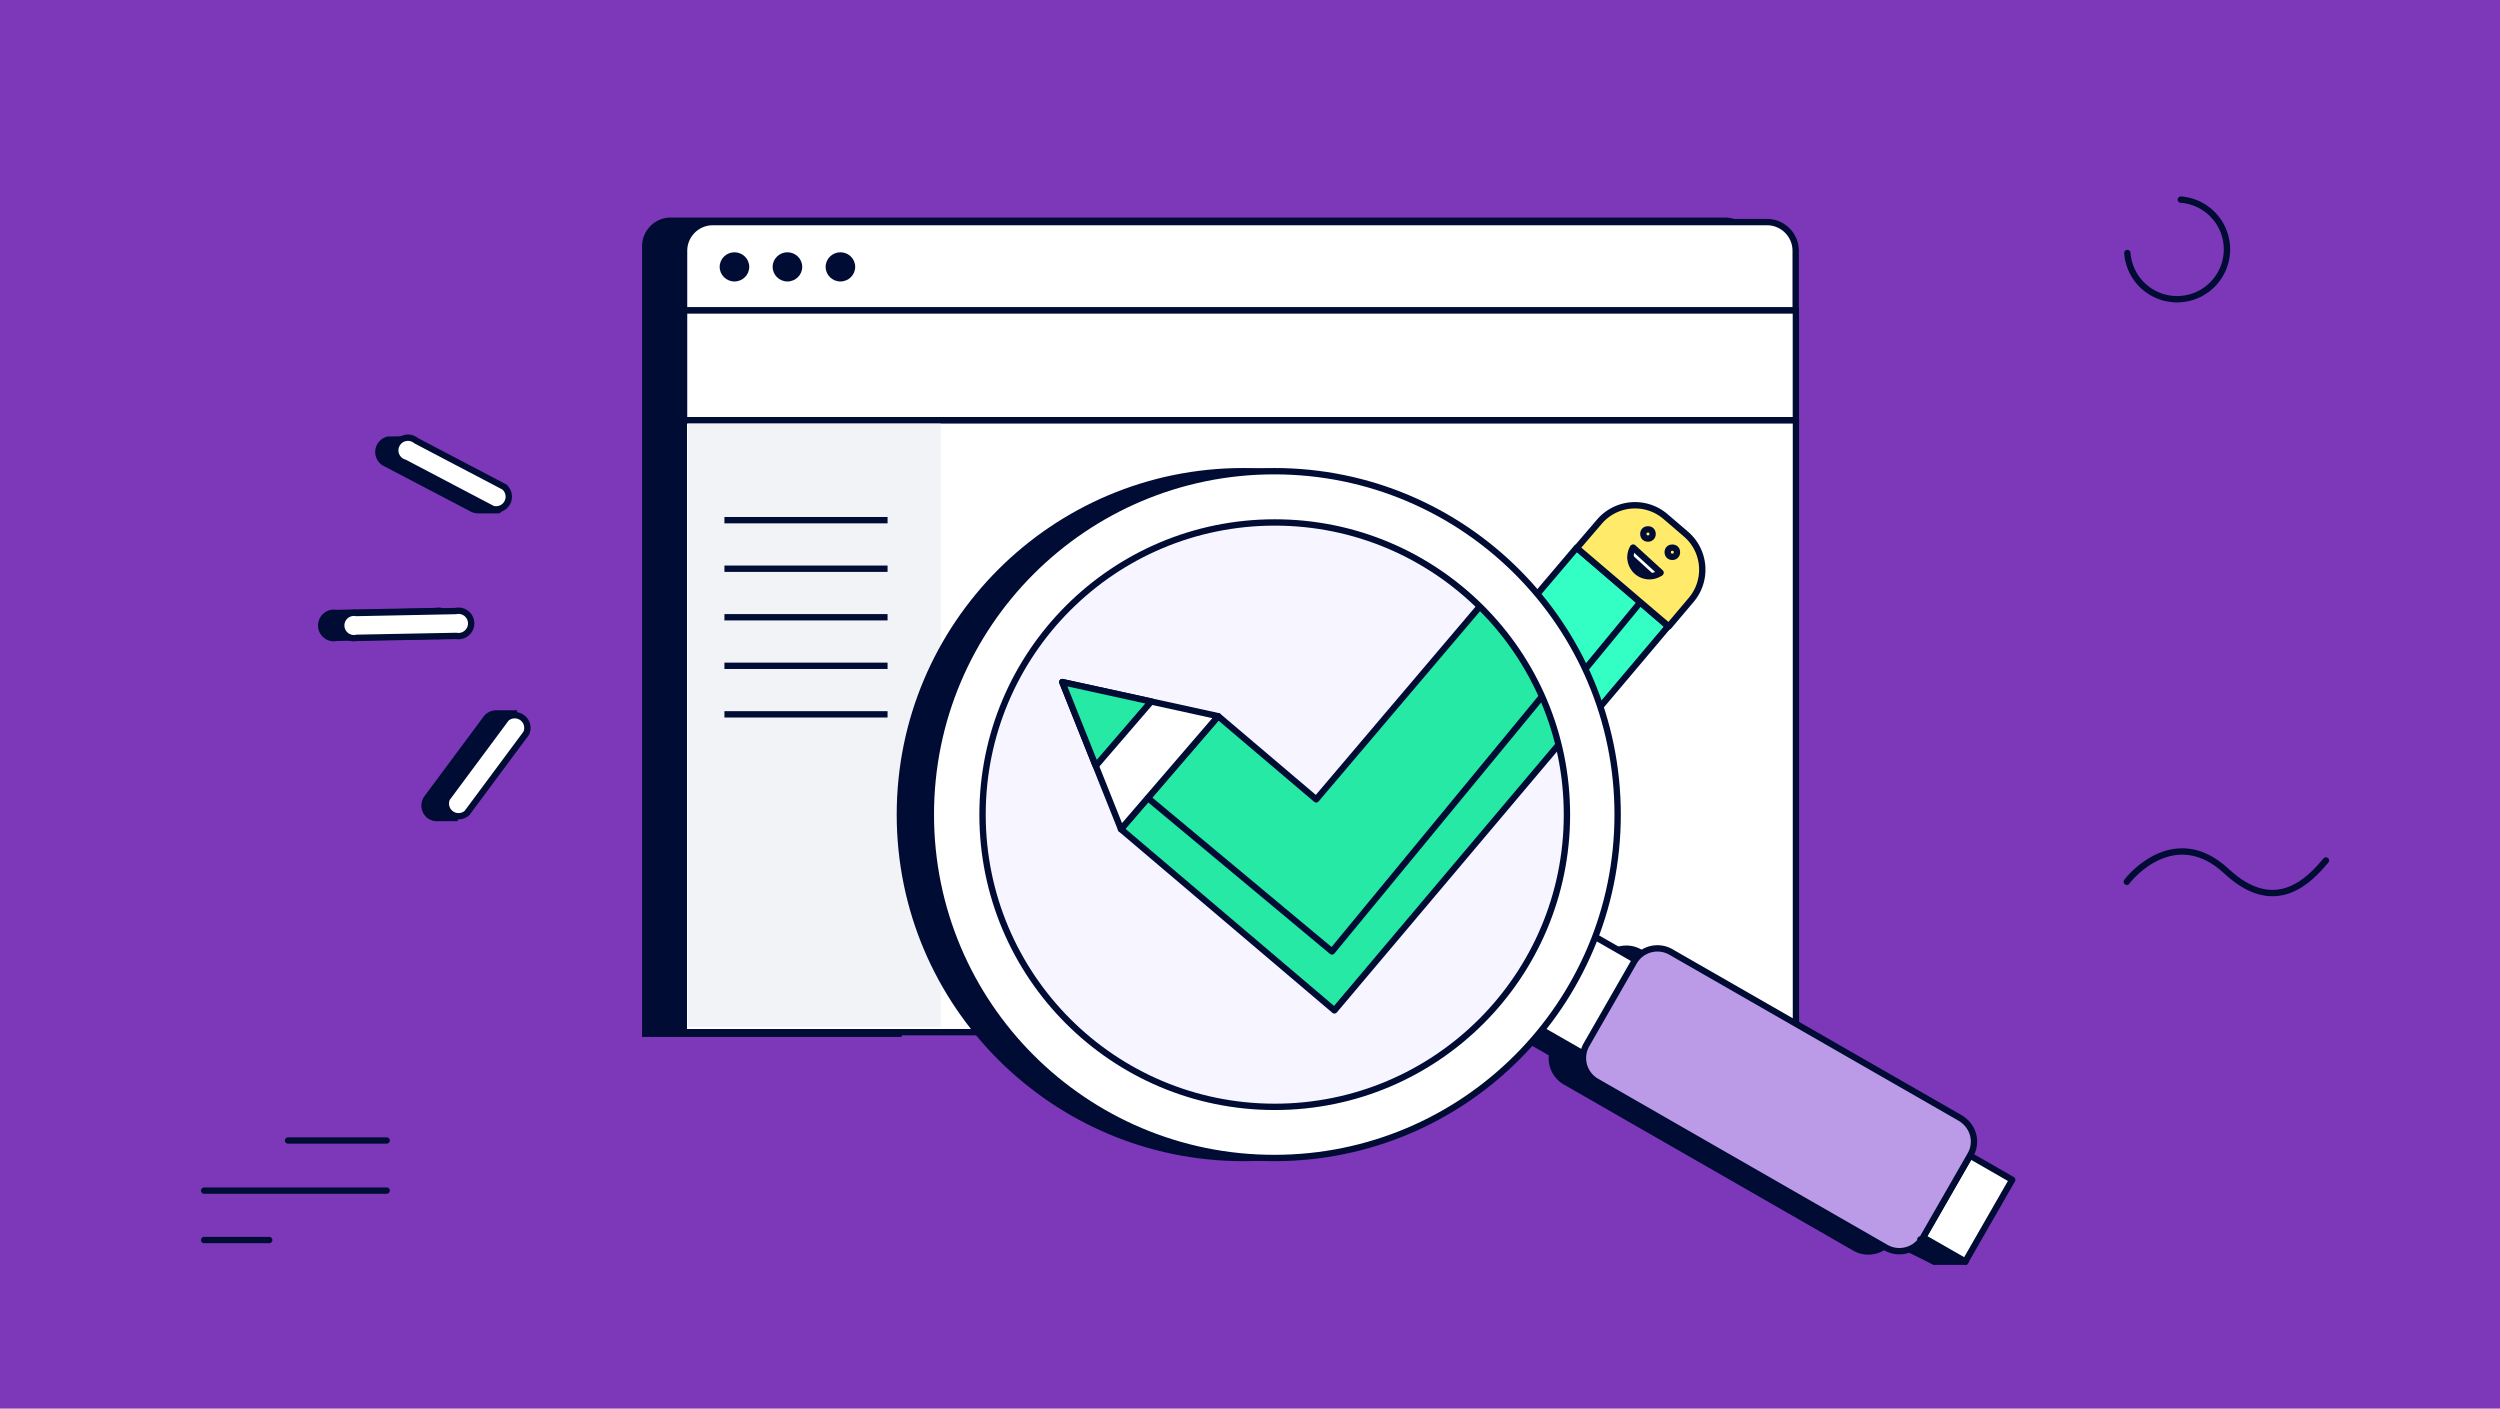 <svg xmlns="http://www.w3.org/2000/svg" xmlns:xlink="http://www.w3.org/1999/xlink" viewBox="0 0 394 222"><defs><style>.a,.d,.m{fill:none;}.b{fill:#7c38b8;}.c,.i,.j,.o,.p,.q{fill:#000c34;}.d{stroke:#fff;fill-rule:evenodd;}.d,.e,.k,.l,.m,.n,.o,.p,.q,.s,.t,.w{stroke-linecap:round;}.d,.g,.h,.j,.p,.s{stroke-miterlimit:10;}.e,.h,.r,.s{fill:#fff;}.e,.g,.h,.i,.j,.k,.l,.m,.n,.o,.p,.r,.s,.u,.w{stroke:#000c34;}.e,.i,.k,.l,.m,.n,.o,.q,.r,.t,.u,.w{stroke-linejoin:round;}.f,.g{fill:#f2f3f7;}.k{fill:#33ffc5;}.l{fill:#2eb785;}.n{fill:#ffeb69;}.q,.t{stroke:#f7f5ff;}.t{fill:#f7f5ff;}.u{fill:#bb9ae8;}.v{clip-path:url(#a);}.w{fill:#25e9a4;}</style><clipPath id="a"><circle class="a" cx="200.9" cy="128.39" r="46.05"/></clipPath></defs><rect class="b" width="394" height="222"/><path class="c" d="M271.85,34.28H105.74a4.54,4.54,0,0,0-4.55,4.55V163.42h40.93V65.87H276.41v-27A4.56,4.56,0,0,0,271.85,34.28Z"/><path class="d" d="M124.42,148.77a4.07,4.07,0,0,0,.11,5.2"/><rect class="e" x="107.77" y="66.22" width="175.27" height="96.45"/><path class="e" d="M112.34,35H278.51A4.53,4.53,0,0,1,283,39.52v9.41a0,0,0,0,1,0,0H107.81a0,0,0,0,1,0,0V39.51A4.53,4.53,0,0,1,112.34,35Z"/><ellipse class="c" cx="115.75" cy="42.06" rx="2.33" ry="2.3"/><ellipse class="c" cx="124.1" cy="42.06" rx="2.33" ry="2.3"/><ellipse class="c" cx="132.45" cy="42.06" rx="2.33" ry="2.3"/><rect class="f" x="108.41" y="66.09" width="39.86" height="95.74"/><line class="g" x1="114.17" y1="81.98" x2="139.88" y2="81.98"/><line class="g" x1="114.17" y1="89.63" x2="139.88" y2="89.63"/><line class="g" x1="114.17" y1="97.28" x2="139.88" y2="97.28"/><line class="g" x1="114.17" y1="104.93" x2="139.88" y2="104.93"/><line class="g" x1="114.17" y1="112.58" x2="139.88" y2="112.58"/><rect class="h" x="107.81" y="48.93" width="175.22" height="17.29"/><path class="i" d="M77.32,78.64a2,2,0,0,0-1-1.91L64.55,70.57l.17,0-.11-1.33-3.45.05a2,2,0,0,0-.57,3.65L74.46,80.2a2,2,0,0,0,.91.21h3.18l.48-.57Z"/><path class="j" d="M80.93,112.44H78.11a2,2,0,0,0-1.49.78L67.28,125.8a2,2,0,0,0,.4,2.74,2,2,0,0,0,1.06.38l3,0,.51-1.59-1-.22,8.54-11.5a2,2,0,0,0,.14-2.13l.82,0Z"/><path class="j" d="M53,96.61l15.66-.31a2,2,0,1,1,.08,3.92l-15.66.3A2,2,0,1,1,53,96.61Z"/><polygon class="k" points="248.48 86.32 262.89 98.72 221.07 148.27 221.07 148.26 193.85 125.15 206.25 110.74 218.75 121.35 248.48 86.32"/><polygon class="e" points="186.37 106.39 193.85 125.15 206.25 110.74 186.37 106.39"/><polygon class="l" points="197.7 108.87 190.63 117.08 186.37 106.39 197.7 108.87"/><polyline class="m" points="197.29 121.18 220.76 140.75 258.56 94.86"/><path class="n" d="M263,98.72,248.51,86.36l3.55-4.14a7.38,7.38,0,0,1,10.41-.82l3.22,2.76a7.38,7.38,0,0,1,.82,10.41Z"/><circle class="m" cx="259.72" cy="84.15" r="0.73"/><circle class="m" cx="263.56" cy="87.03" r="0.73"/><path class="e" d="M261.64,90.3a3,3,0,0,1-4.31-3.93"/><line class="m" x1="261.7" y1="90.24" x2="257.39" y2="86.3"/><line class="m" x1="260.12" y1="90.76" x2="257.01" y2="87.92"/><polygon class="o" points="297.78 195.34 304.86 198.84 309.74 198.84 308.64 192.41 297.78 195.34"/><rect class="i" x="237.74" y="152.4" width="16.91" height="9.65" transform="translate(-12.72 292.48) rotate(-60.15)"/><circle class="p" cx="195.94" cy="128.38" r="54.12"/><rect class="i" x="297.81" y="186.67" width="14.85" height="7.67" transform="translate(-11.93 360.4) rotate(-60.15)"/><circle class="q" cx="195.94" cy="128.38" r="46.05"/><path class="i" d="M305.66,182l-7.56,13.18a4.27,4.27,0,0,1-5.84,1.45l-45.48-26.1a4.26,4.26,0,0,1-1.69-5.78l7.56-13.18a4.28,4.28,0,0,1,5.85-1.45L304,176.17a4.49,4.49,0,0,1,1.5,1.4A4.14,4.14,0,0,1,305.66,182Z"/><rect class="r" x="242.62" y="152.4" width="16.91" height="9.65" transform="translate(-10.27 296.71) rotate(-60.15)"/><circle class="s" cx="200.82" cy="128.38" r="54.12"/><rect class="r" x="302.69" y="186.67" width="14.85" height="7.67" transform="translate(-9.48 364.62) rotate(-60.15)"/><circle class="t" cx="200.82" cy="128.38" r="46.05"/><path class="u" d="M310.54,182,303,195.13a4.28,4.28,0,0,1-5.85,1.45l-45.47-26.1A4.26,4.26,0,0,1,250,164.7l7.56-13.18a4.27,4.27,0,0,1,5.84-1.45l45.48,26.1a4.59,4.59,0,0,1,1.5,1.4A4.16,4.16,0,0,1,310.54,182Z"/><line class="o" x1="302.65" y1="195.34" x2="309.74" y2="198.85"/><g class="v"><polygon class="w" points="244.17 82.69 261.97 98.01 210.3 159.24 210.3 159.23 176.66 130.67 191.99 112.87 207.43 125.98 244.17 82.69"/><polygon class="e" points="167.41 107.49 176.67 130.67 191.99 112.87 167.41 107.49"/><polygon class="w" points="181.42 110.56 172.69 120.7 167.41 107.49 181.42 110.56"/><polyline class="m" points="180.91 125.77 209.92 149.95 256.62 93.25"/></g><circle class="m" cx="200.9" cy="128.39" r="46.05"/><path class="m" d="M343.7,31.46a7.86,7.86,0,1,1-8.43,8.42"/><line class="m" x1="42.43" y1="195.43" x2="32.17" y2="195.43"/><line class="m" x1="60.94" y1="187.64" x2="32.17" y2="187.64"/><line class="m" x1="60.94" y1="179.74" x2="45.39" y2="179.74"/><path class="m" d="M366.57,135.61c-2.41,2.86-7.85,9-15.69,1.68-8.09-7.5-15.16.87-15.7,1.69"/><path class="h" d="M65.58,69.45l13.87,7.28a2,2,0,0,1-1.82,3.47L63.76,72.91a2,2,0,1,1,1.82-3.46Z"/><path class="h" d="M70.45,125.8l9.34-12.58a2,2,0,0,1,3.14,2.34L73.6,128.13a2,2,0,0,1-3.15-2.33Z"/><path class="h" d="M56.16,96.61l15.66-.31a2,2,0,1,1,.08,3.92l-15.66.3a2,2,0,1,1-.08-3.91Z"/></svg>